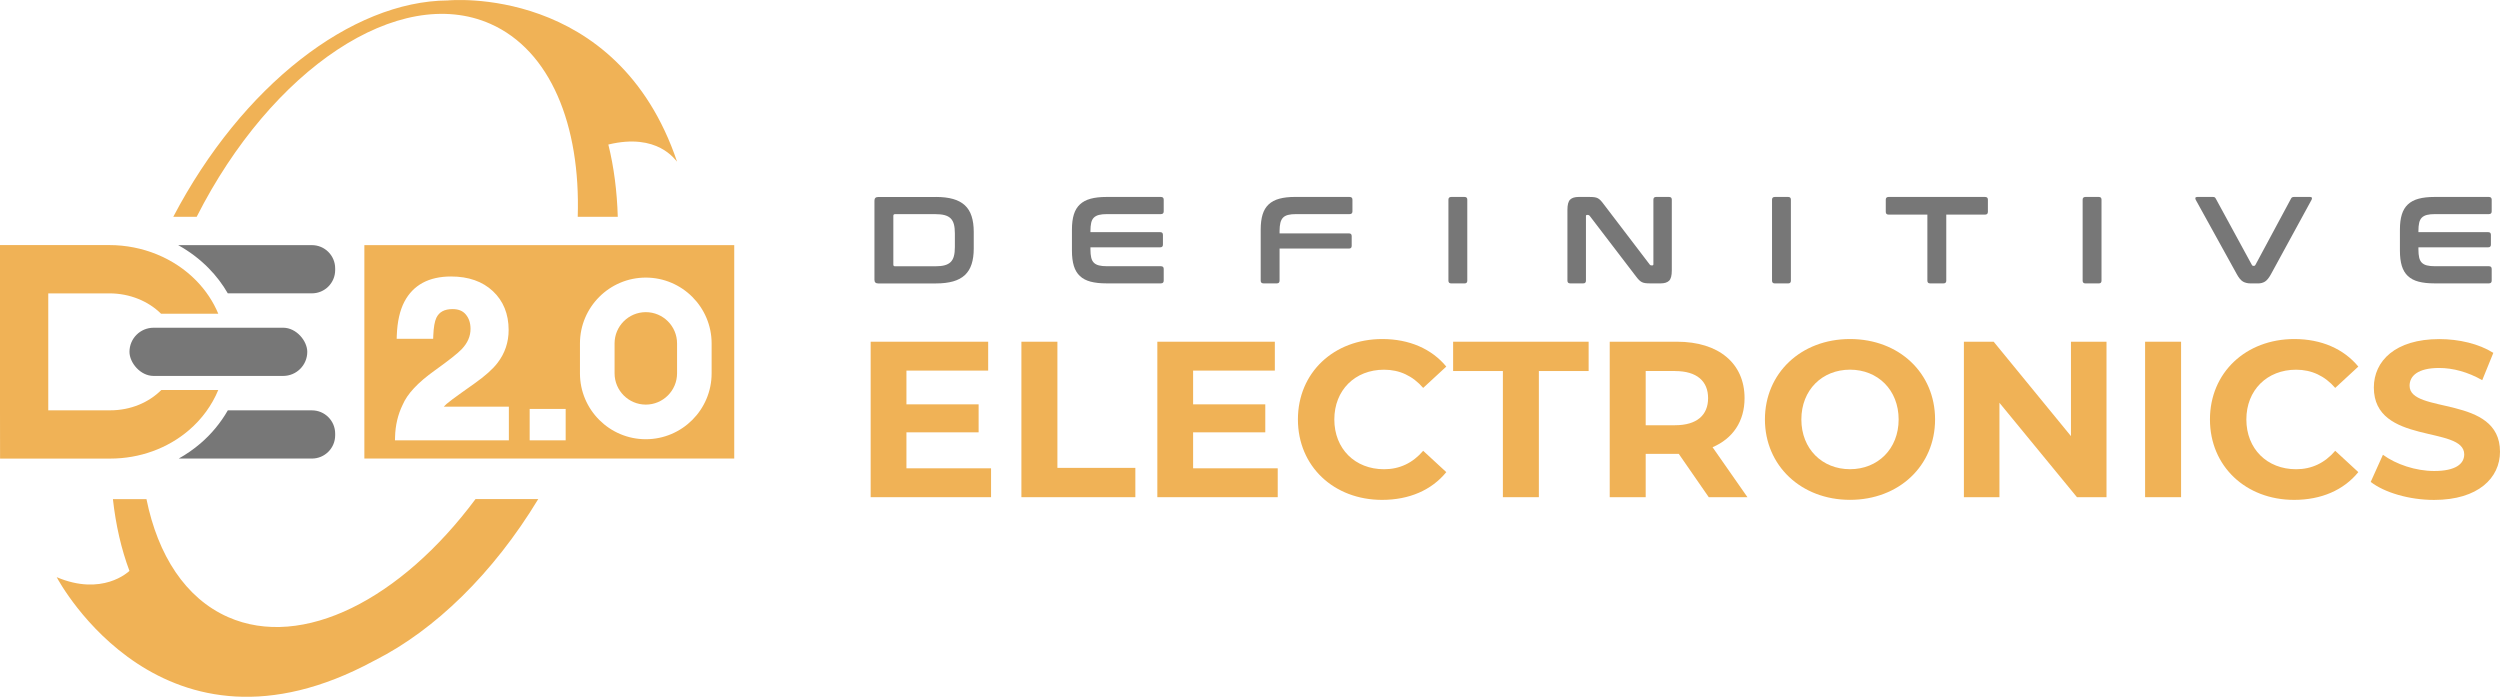 <?xml version="1.0" encoding="UTF-8"?>
<svg id="Layer_1" xmlns="http://www.w3.org/2000/svg" viewBox="0 0 866.58 241.54">
  <defs>
    <style>
      .cls-1 {
        fill: #777;
      }

      .cls-2 {
        fill: #f0b256;
      }

      .cls-3 {
        fill: none;
      }
    </style>
  </defs>
  <line class="cls-3" x1="384.01" y1="120.78" x2="383.98" y2="120.76"/>
  <path class="cls-3" d="M409.25,120.76l-.02.02"/>
  <g>
    <path class="cls-1" d="M116.18,93.03v.59c0,4.45-3.61,8.06-8.06,8.06h-29.16c-1.8-3.13-4.01-6.04-6.61-8.69-3.11-3.17-6.69-5.86-10.59-8.02h46.36c4.45,0,8.06,3.61,8.06,8.06Z"/>
    <path class="cls-2" d="M55.92,135.18c-4.29,4.31-10.62,7.05-17.68,7.05h-21.49s-.02,0-.02-.01v-40.52s0-.01.02-.01h21.16c7.12,0,13.55,2.73,17.91,7.05h19.84c-1.74-4.19-4.32-8.08-7.66-11.49-7.66-7.82-18.63-12.3-30.09-12.3H0v57.27l.02,16.74h38.22c10.13,0,19.81-3.49,27.23-9.83,4.54-3.88,8.01-8.68,10.19-13.95h-19.74Z"/>
    <rect class="cls-1" x="44.88" y="113.6" width="61.63" height="16.71" rx="8.36" ry="8.36"/>
    <path class="cls-1" d="M116.18,150.3v.59c0,4.45-3.61,8.06-8.06,8.06h-46.17c2.65-1.48,5.15-3.21,7.47-5.19,3.84-3.28,7.08-7.2,9.55-11.52h29.15c4.45,0,8.06,3.61,8.06,8.06Z"/>
    <g>
      <path class="cls-2" d="M223.86,108.2c-5.97,0-10.83,4.86-10.83,10.83v10.39c0,5.97,4.86,10.83,10.83,10.83s10.83-4.86,10.83-10.83v-10.39c0-5.97-4.86-10.83-10.83-10.83Z"/>
      <path class="cls-2" d="M126.3,84.97v73.98h128.21v-73.98H126.3ZM176.38,152.64h-39.47l.03-1.17c.1-4.03.98-7.76,2.61-11.11,1.63-3.84,5.28-7.75,11.15-11.94,4.83-3.46,7.99-5.95,9.38-7.42,2.03-2.16,3.02-4.45,3.02-7,0-2.04-.54-3.67-1.64-4.99-1.05-1.26-2.55-1.87-4.59-1.87-2.79,0-4.62.98-5.6,2.99-.6,1.25-.97,3.34-1.08,6.21l-.04,1.1h-12.65l.04-1.19c.18-4.77,1.07-8.69,2.64-11.68,3.05-5.79,8.49-8.73,16.18-8.73,6.02,0,10.89,1.71,14.49,5.08,3.62,3.39,5.46,7.92,5.46,13.46,0,4.26-1.29,8.09-3.84,11.4-1.63,2.15-4.33,4.56-8.01,7.16l-4.27,3.03c-2.63,1.87-4.45,3.23-5.4,4.05-.34.3-.67.61-.97.95h22.57v11.68ZM196.08,152.64h-12.48v-10.88h12.48v10.88ZM246.67,129.43c0,12.58-10.24,22.82-22.82,22.82s-22.82-10.24-22.82-22.82v-10.39c0-12.58,10.24-22.82,22.82-22.82s22.82,10.24,22.82,22.82v10.39Z"/>
    </g>
    <g>
      <path class="cls-2" d="M68.18,75.14C94.14,23.9,138.3-5.73,169.99,8.27c20.78,9.2,31.28,35.04,30.27,66.87h13.88c-.26-8.85-1.34-17.28-3.27-25.04,17.15-4.16,23.2,5.43,23.82,5.93C213.8-5.7,155.23.15,155.23.15c-33.36.24-71.31,29.47-95.16,74.99h8.11Z"/>
      <path class="cls-2" d="M164.82,173.01c-25.8,34.68-59.94,52.29-85.79,40.88-14.74-6.52-24.31-21.42-28.26-40.88h-11.63c.99,8.96,2.9,17.33,5.73,24.88-.38.38-9.46,8.86-25.22,2.17.86,1.62,36.89,68.44,109.82,29.08.19-.1.41-.19.6-.31,20.69-10.48,40.87-30.03,56.5-55.83h-21.74Z"/>
    </g>
  </g>
  <g>
    <line class="cls-3" x1="596.77" y1="154.59" x2="596.74" y2="154.57"/>
    <g>
      <path class="cls-1" d="M324.43,68.27c2.31,0,4.3.24,5.95.71s3.01,1.2,4.07,2.18c1.06.98,1.84,2.24,2.33,3.77.5,1.53.75,3.33.75,5.42v5.82c0,2.08-.25,3.89-.75,5.42s-1.28,2.78-2.33,3.77c-1.06.98-2.41,1.71-4.07,2.18s-3.64.71-5.95.71h-20.04c-.86,0-1.28-.43-1.28-1.28v-27.4c0-.86.43-1.28,1.28-1.28h20.04ZM309.66,91.74c0,.37.18.56.56.56h14.04c1.26,0,2.31-.11,3.17-.34s1.55-.6,2.08-1.11c.53-.51.91-1.2,1.14-2.06.23-.86.34-1.91.34-3.17v-4.71c0-1.26-.11-2.31-.34-3.17-.23-.86-.61-1.54-1.14-2.06-.53-.51-1.22-.88-2.08-1.11s-1.91-.34-3.17-.34h-14.04c-.37,0-.56.2-.56.6v16.91Z"/>
      <path class="cls-1" d="M402.39,68.27c.66,0,.99.31.99.94v4.07c0,.63-.33.94-.99.94h-18.71c-1.12,0-2.03.09-2.76.28-.73.19-1.31.5-1.76.94-.44.44-.75,1.04-.92,1.8-.17.76-.26,1.69-.26,2.8v.43h24.19c.63,0,.94.32.94.94v3.38c0,.63-.31.94-.94.94h-24.19v.73c0,1.11.09,2.05.26,2.8.17.76.48,1.36.92,1.8s1.03.76,1.76.94c.73.19,1.65.28,2.76.28h18.71c.66,0,.99.31.99.94v4.07c0,.63-.33.94-.99.94h-18.84c-2.17,0-4.01-.2-5.52-.6-1.51-.4-2.75-1.05-3.7-1.95-.96-.9-1.66-2.07-2.1-3.51-.44-1.44-.66-3.19-.66-5.24v-7.36c0-2.05.22-3.8.66-5.22.44-1.43,1.14-2.59,2.1-3.49.96-.9,2.19-1.56,3.7-1.97,1.51-.41,3.35-.62,5.52-.62h18.84Z"/>
      <path class="cls-1" d="M467.81,68.27c.66,0,.99.31.99.94v4.07c0,.63-.33.94-.99.94h-18.58c-1.11,0-2.03.09-2.76.28-.73.19-1.3.5-1.73.94-.43.44-.73,1.04-.92,1.8-.18.76-.28,1.69-.28,2.8v.86h24.06c.63,0,.94.31.94.94v3.38c0,.63-.31.94-.94.94h-24.06v11.13c0,.63-.31.94-.94.94h-4.62c-.66,0-.98-.31-.98-.94v-17.73c0-2.05.22-3.8.66-5.22.44-1.43,1.14-2.59,2.1-3.49.96-.9,2.19-1.56,3.7-1.97,1.51-.41,3.35-.62,5.52-.62h18.84Z"/>
      <path class="cls-1" d="M507.67,68.27c.63,0,.94.31.94.94v28.09c0,.63-.31.94-.94.94h-4.62c-.66,0-.98-.31-.98-.94v-28.09c0-.63.33-.94.98-.94h4.62Z"/>
      <path class="cls-1" d="M550.95,68.27c.69,0,1.26.03,1.71.09.45.06.85.18,1.2.36.34.19.67.44.98.77.31.33.67.76,1.07,1.31l15.93,20.89c.12.2.3.3.56.3h.38c.23,0,.34-.14.34-.43v-22.35c0-.63.31-.94.94-.94h4.5c.63,0,.94.31.94.94v24.57c0,1.74-.31,2.92-.94,3.53s-1.6.92-2.91.92h-3.68c-.66,0-1.21-.03-1.65-.09-.44-.06-.83-.17-1.18-.34-.34-.17-.68-.42-1.01-.75-.33-.33-.71-.78-1.13-1.35l-15.97-20.89c-.17-.2-.36-.3-.56-.3h-.39c-.23,0-.34.14-.34.43v22.35c0,.63-.32.94-.94.94h-4.5c-.66,0-.98-.31-.98-.94v-24.57c0-1.74.31-2.92.94-3.53.63-.61,1.6-.92,2.91-.92h3.77Z"/>
      <path class="cls-1" d="M619.84,68.27c.63,0,.94.31.94.94v28.09c0,.63-.31.94-.94.94h-4.62c-.66,0-.98-.31-.98-.94v-28.09c0-.63.33-.94.98-.94h4.62Z"/>
      <path class="cls-1" d="M688.08,68.27c.66,0,.99.31.99.94v4.2c0,.66-.33.98-.99.98h-13.44v22.9c0,.63-.31.94-.94.94h-4.67c-.63,0-.94-.31-.94-.94v-22.9h-13.44c-.66,0-.98-.33-.98-.98v-4.2c0-.63.33-.94.98-.94h33.44Z"/>
      <path class="cls-1" d="M727.51,68.27c.63,0,.94.31.94.94v28.09c0,.63-.31.94-.94.94h-4.62c-.66,0-.98-.31-.98-.94v-28.09c0-.63.33-.94.98-.94h4.62Z"/>
      <path class="cls-1" d="M767.07,68.27c.29,0,.49.04.62.13.13.09.25.23.36.43l12.54,23.03c.09.2.26.3.51.3h.21c.2,0,.36-.1.47-.3l12.37-23.03c.17-.37.5-.56.99-.56h5.61c.34,0,.55.09.62.28.07.19.03.42-.11.71l-14.04,25.73c-.71,1.31-1.41,2.18-2.1,2.61s-1.48.64-2.4.64h-2.48c-1.11,0-2.03-.21-2.76-.64s-1.45-1.3-2.16-2.61l-14.21-25.73c-.14-.29-.18-.52-.11-.71.07-.18.29-.28.66-.28h5.39Z"/>
      <path class="cls-1" d="M862.71,68.27c.66,0,.99.31.99.94v4.07c0,.63-.33.94-.99.94h-18.71c-1.12,0-2.03.09-2.76.28-.73.19-1.31.5-1.76.94-.44.44-.75,1.04-.92,1.8-.17.76-.26,1.69-.26,2.8v.43h24.19c.63,0,.94.32.94.94v3.38c0,.63-.31.94-.94.94h-24.19v.73c0,1.11.09,2.05.26,2.8.17.76.48,1.36.92,1.8s1.03.76,1.76.94c.73.19,1.65.28,2.76.28h18.71c.66,0,.99.31.99.94v4.07c0,.63-.33.94-.99.94h-18.84c-2.17,0-4.01-.2-5.52-.6-1.51-.4-2.75-1.05-3.7-1.95-.96-.9-1.66-2.07-2.1-3.51-.44-1.44-.66-3.19-.66-5.24v-7.36c0-2.05.22-3.8.66-5.22.44-1.43,1.14-2.59,2.1-3.49.96-.9,2.19-1.56,3.7-1.97,1.51-.41,3.35-.62,5.52-.62h18.84Z"/>
    </g>
    <g>
      <path class="cls-2" d="M343.53,162.33v10.01h-41.73v-53.89h40.73v10.01h-28.33v11.7h25.02v9.7h-25.02v12.47h29.33Z"/>
      <path class="cls-2" d="M354.06,118.45h12.47v43.73h27.02v10.16h-39.5v-53.89Z"/>
      <path class="cls-2" d="M442.9,162.33v10.01h-41.73v-53.89h40.73v10.01h-28.33v11.7h25.02v9.7h-25.02v12.47h29.33Z"/>
      <path class="cls-2" d="M449.9,145.39c0-16.25,12.47-27.87,29.26-27.87,9.31,0,17.09,3.39,22.17,9.55l-8.01,7.39c-3.62-4.16-8.16-6.31-13.55-6.31-10.09,0-17.25,7.08-17.25,17.25s7.16,17.25,17.25,17.25c5.39,0,9.93-2.16,13.55-6.39l8.01,7.39c-5.08,6.24-12.86,9.62-22.25,9.62-16.71,0-29.18-11.62-29.18-27.87Z"/>
      <path class="cls-2" d="M520.95,128.61h-17.25v-10.16h46.97v10.16h-17.25v43.73h-12.47v-43.73Z"/>
      <path class="cls-2" d="M592.31,172.34l-10.39-15.01h-11.47v15.01h-12.47v-53.89h23.33c14.4,0,23.41,7.47,23.41,19.56,0,8.08-4.08,14.01-11.09,17.01l12.09,17.32h-13.4ZM580.61,128.61h-10.16v18.79h10.16c7.62,0,11.47-3.54,11.47-9.39s-3.85-9.39-11.47-9.39Z"/>
      <path class="cls-2" d="M611.78,145.39c0-16.01,12.47-27.87,29.49-27.87s29.49,11.78,29.49,27.87-12.55,27.87-29.49,27.87-29.49-11.86-29.49-27.87ZM658.13,145.39c0-10.24-7.24-17.25-16.86-17.25s-16.86,7.01-16.86,17.25,7.24,17.25,16.86,17.25,16.86-7.01,16.86-17.25Z"/>
      <path class="cls-2" d="M730.18,118.45v53.89h-10.24l-26.87-32.72v32.72h-12.32v-53.89h10.32l26.79,32.72v-32.72h12.32Z"/>
      <path class="cls-2" d="M743.56,118.45h12.47v53.89h-12.47v-53.89Z"/>
      <path class="cls-2" d="M766.04,145.39c0-16.25,12.47-27.87,29.26-27.87,9.31,0,17.09,3.39,22.17,9.55l-8.01,7.39c-3.62-4.16-8.16-6.31-13.55-6.31-10.09,0-17.25,7.08-17.25,17.25s7.16,17.25,17.25,17.25c5.39,0,9.93-2.16,13.55-6.39l8.01,7.39c-5.08,6.24-12.86,9.62-22.25,9.62-16.71,0-29.18-11.62-29.18-27.87Z"/>
      <path class="cls-2" d="M821.77,167.03l4.23-9.39c4.54,3.31,11.32,5.62,17.79,5.62,7.39,0,10.39-2.46,10.39-5.77,0-10.09-31.33-3.16-31.33-23.17,0-9.16,7.39-16.78,22.71-16.78,6.78,0,13.7,1.62,18.71,4.77l-3.85,9.47c-5-2.85-10.16-4.23-14.94-4.23-7.39,0-10.24,2.77-10.24,6.16,0,9.93,31.34,3.08,31.34,22.87,0,9.01-7.47,16.71-22.87,16.71-8.55,0-17.17-2.54-21.94-6.24Z"/>
    </g>
  </g>
</svg>